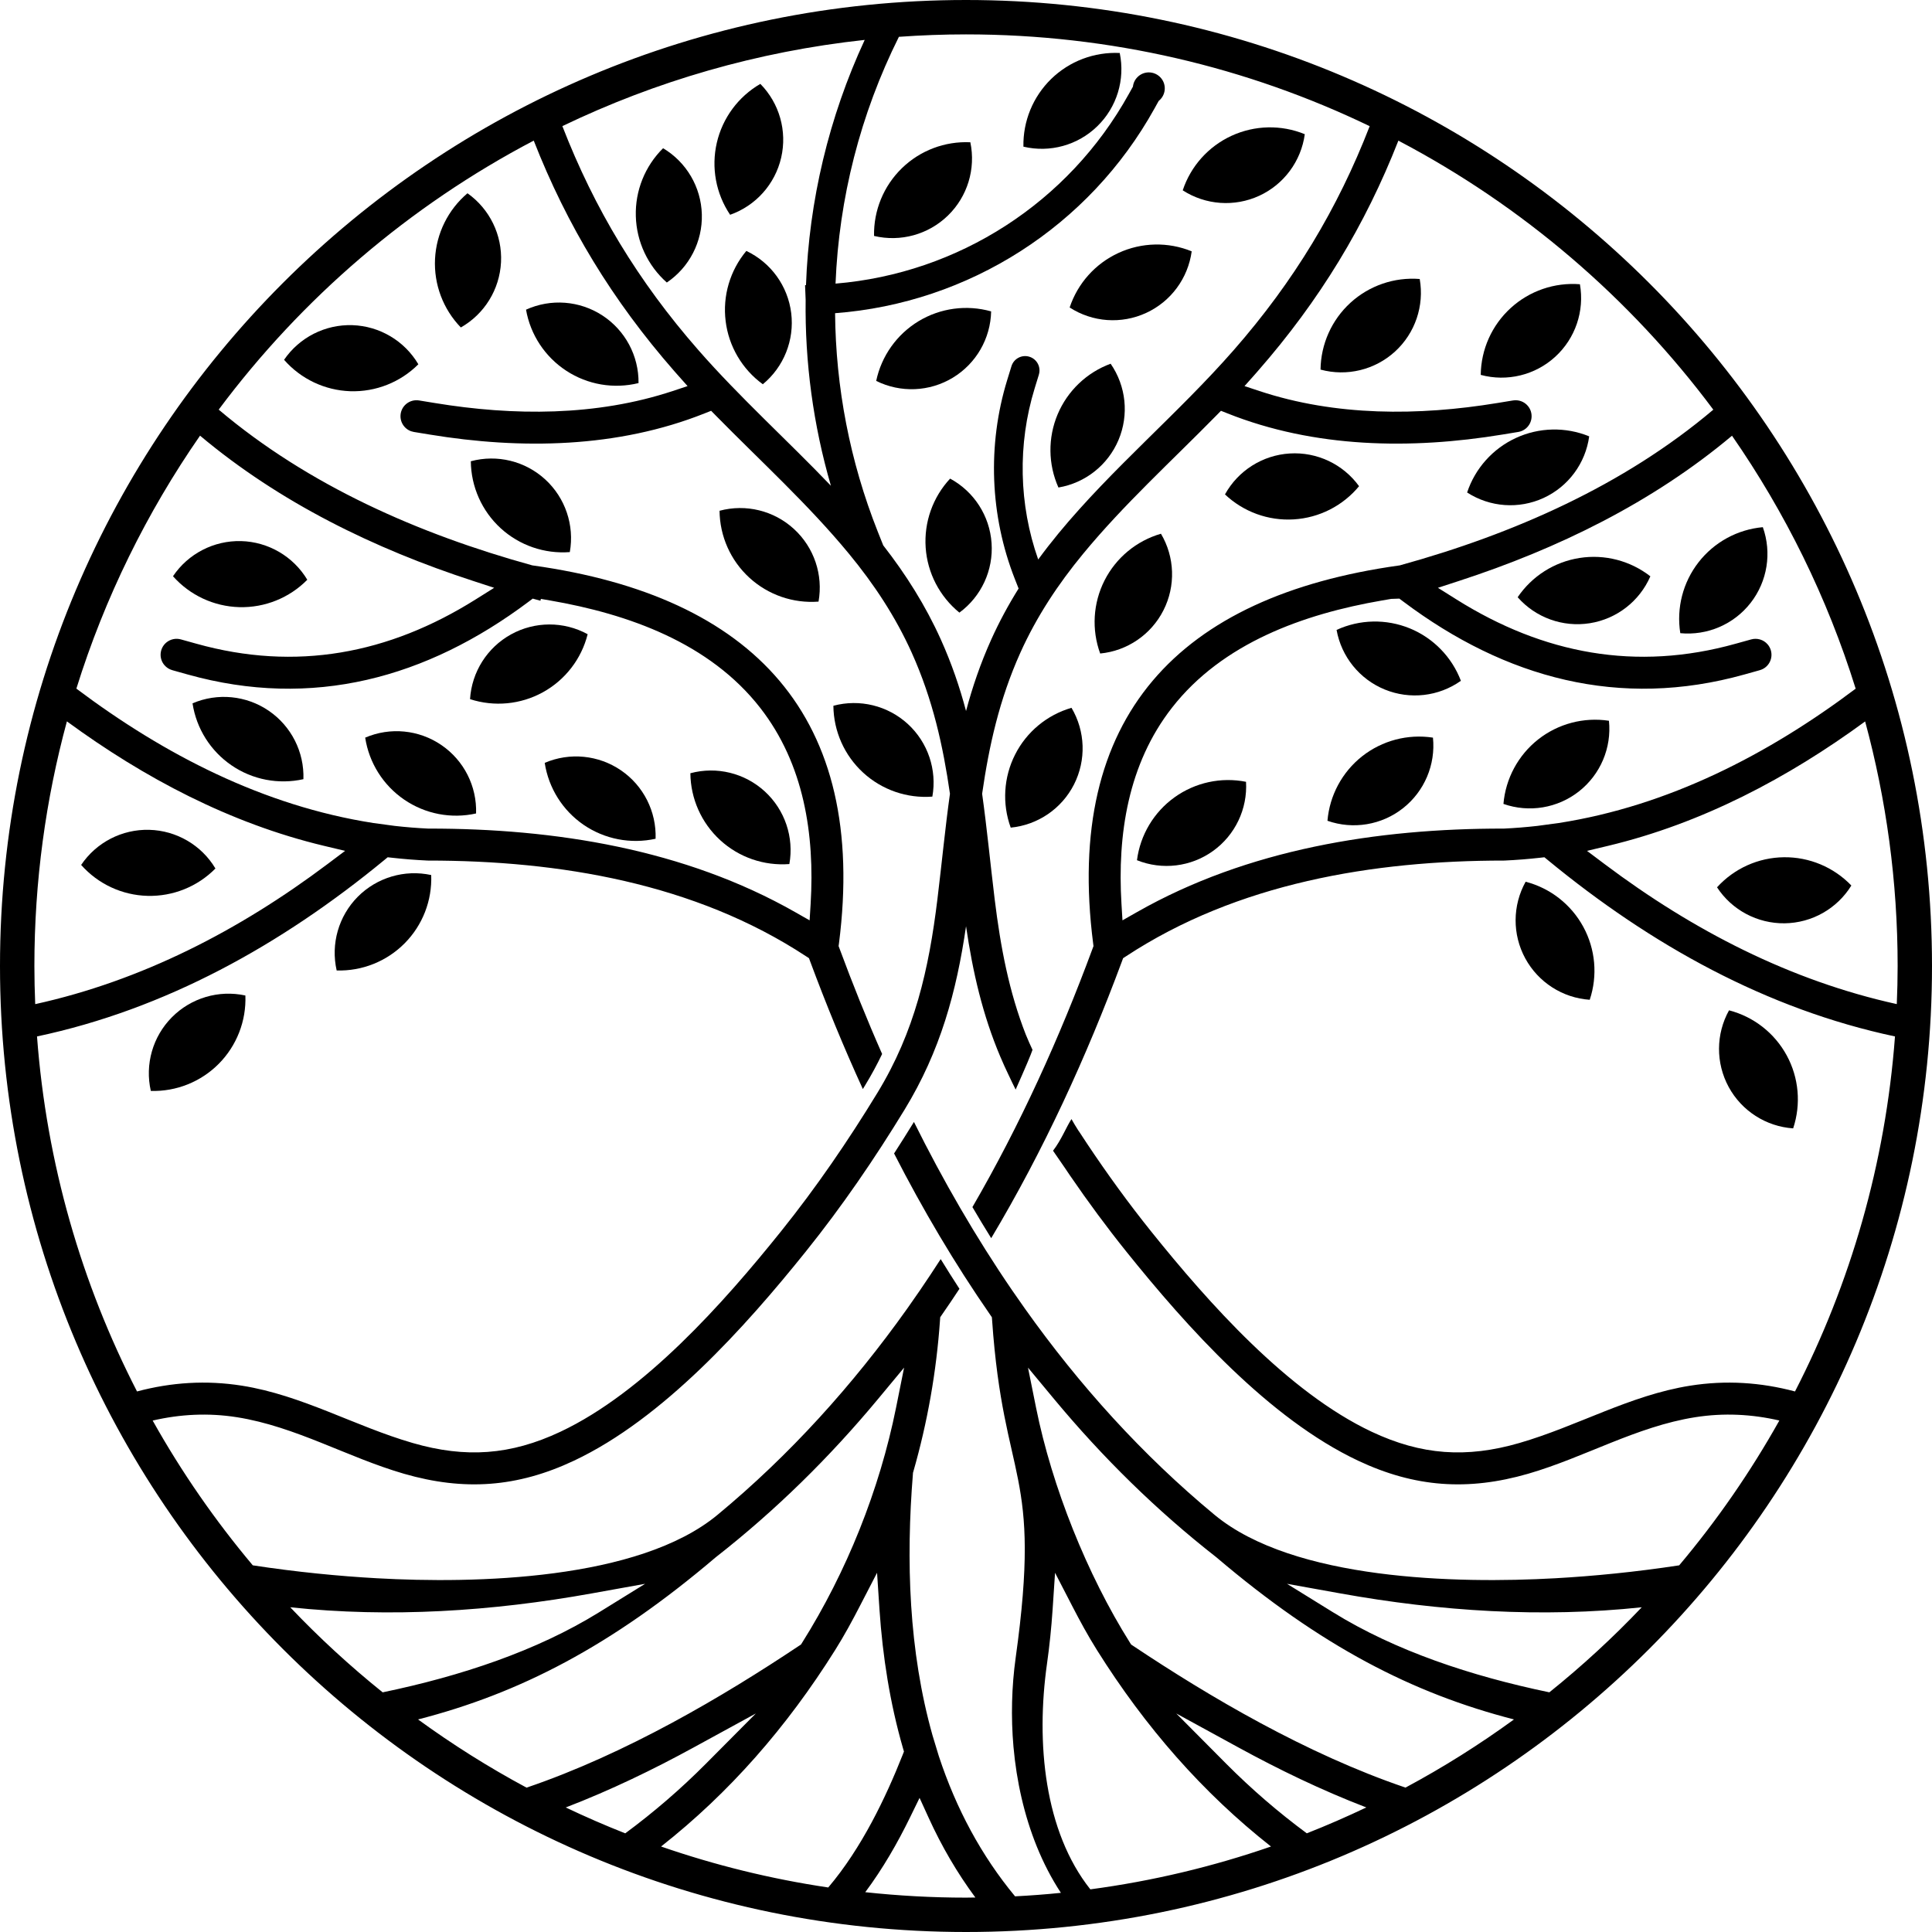<svg width="89" height="89" viewBox="0 0 89 89" fill="none" xmlns="http://www.w3.org/2000/svg">
<style>
  path {
    fill: #000;
  }
  @media (prefers-color-scheme: dark) {
    path {
      fill: #FFF;
    }
  }
</style>
<path fill-rule="evenodd" clip-rule="evenodd" d="M25.906 5.81C27.381 9.611 29.393 12.955 32.17 16.126C34.089 18.318 36.265 20.273 38.277 22.377C37.461 19.571 37.076 16.685 37.113 13.812L37.086 13.138L37.129 13.136C37.268 9.25 38.18 5.406 39.834 1.838C34.892 2.372 30.201 3.743 25.906 5.81ZM17.628 77.96C21.239 77.209 24.723 76.051 27.596 74.273L29.718 72.96L27.262 73.402C22.66 74.231 17.967 74.531 13.37 74.041C14.699 75.44 16.122 76.749 17.628 77.96ZM24.256 82.35C28.834 80.794 33.307 78.153 36.813 75.813L36.898 75.757L36.952 75.672C38.999 72.417 40.515 68.636 41.278 64.845L41.648 63.002L40.447 64.448C38.219 67.13 35.73 69.582 32.966 71.742C28.158 75.832 23.934 78.007 19.258 79.208C20.845 80.364 22.515 81.416 24.256 82.35ZM28.803 84.455C30.116 83.485 31.355 82.417 32.511 81.255L34.819 78.933L31.946 80.503C30.127 81.498 28.135 82.467 26.062 83.263C26.959 83.69 27.873 84.089 28.803 84.455ZM38.154 86.949C39.694 85.136 40.805 82.803 41.583 80.837L41.642 80.686L41.596 80.531C40.997 78.455 40.66 76.306 40.515 74.152L40.403 72.452L39.62 73.966C39.263 74.66 38.89 75.346 38.475 76.007C36.245 79.565 33.593 82.592 30.453 85.062C32.925 85.918 35.5 86.555 38.154 86.949ZM44.931 87.411C44.096 86.281 43.379 85.056 42.779 83.737L42.361 82.822L41.92 83.725C41.346 84.899 40.665 86.087 39.859 87.166C41.384 87.33 42.932 87.417 44.5 87.417C44.644 87.416 44.787 87.413 44.931 87.411ZM58.55 85.062C55.41 82.591 52.759 79.565 50.529 76.007C50.114 75.346 49.742 74.66 49.384 73.966L48.602 72.452L48.489 74.152C48.433 74.982 48.349 75.811 48.232 76.636C47.714 80.301 48.114 84.37 50.228 87.035C53.102 86.652 55.885 85.984 58.55 85.062ZM62.941 83.262C60.868 82.466 58.877 81.498 57.058 80.503L54.186 78.933L56.493 81.255C57.649 82.416 58.888 83.485 60.199 84.454C61.131 84.088 62.043 83.689 62.941 83.262ZM69.743 79.208C65.069 78.007 60.846 75.831 56.038 71.742C53.274 69.582 50.785 67.13 48.557 64.448L47.356 63.002L47.727 64.845C48.459 68.485 50.078 72.532 52.053 75.672L52.107 75.757L52.191 75.813C55.697 78.153 60.169 80.794 64.746 82.348C66.487 81.415 68.156 80.364 69.743 79.208ZM75.63 74.041C71.035 74.531 66.345 74.231 61.743 73.402L59.287 72.96L61.409 74.273C64.281 76.05 67.763 77.208 71.373 77.959C72.879 76.749 74.301 75.44 75.63 74.041ZM85.92 33.234C82.357 35.843 78.401 37.929 74.089 38.962L73.107 39.196L73.915 39.803C78.002 42.875 82.487 45.178 87.378 46.255C87.402 45.673 87.417 45.089 87.417 44.5C87.417 40.601 86.893 36.825 85.92 33.234ZM79.787 20.072C76.123 23.147 71.761 25.281 67.205 26.763L66.24 27.078L67.1 27.618C71.096 30.125 75.372 30.937 79.962 29.652L80.672 29.455C80.94 29.38 81.239 29.462 81.431 29.687C81.694 29.998 81.656 30.462 81.346 30.725C81.262 30.796 81.167 30.845 81.067 30.872L81.056 30.876L80.359 31.071C74.611 32.679 69.348 31.241 64.65 27.716L64.463 27.576L64.087 27.589L63.662 27.662C60.051 28.285 56.312 29.62 53.984 32.608C51.967 35.198 51.469 38.437 51.662 41.637L51.708 42.397L52.371 42.02C57.475 39.115 63.45 38.164 69.258 38.17H69.281C69.79 38.146 70.298 38.105 70.814 38.047L71.808 37.913C76.856 37.125 81.436 34.767 85.484 31.725C84.176 27.527 82.239 23.607 79.787 20.072ZM64.418 6.479C62.886 10.384 60.799 13.832 57.942 17.096C57.898 17.146 57.853 17.196 57.81 17.247L57.33 17.786L58.016 18.013C61.535 19.178 65.347 19.162 68.974 18.566L69.7 18.447C69.947 18.407 70.207 18.493 70.38 18.696C70.644 19.007 70.605 19.471 70.296 19.735C70.19 19.824 70.067 19.879 69.939 19.899H69.935L69.917 19.902L69.212 20.018C64.994 20.712 60.554 20.641 56.538 19.04L56.245 18.924L56.024 19.149C53.962 21.248 51.774 23.234 49.899 25.507C48.743 26.908 47.752 28.406 47.005 30.065C46.031 32.23 45.56 34.373 45.243 36.566C45.464 38.142 45.617 39.748 45.82 41.416C46.093 43.645 46.484 45.696 47.261 47.676L47.265 47.683L47.272 47.7C47.363 47.922 47.46 48.143 47.564 48.361C47.501 48.558 47.243 49.17 46.787 50.193C46.678 49.974 46.571 49.754 46.468 49.532L46.456 49.508C46.323 49.231 46.197 48.953 46.08 48.676L46.078 48.672C45.268 46.757 44.811 44.786 44.502 42.669C44.062 45.691 43.318 48.416 41.676 51.109C40.292 53.378 38.788 55.577 37.124 57.649C34.321 61.141 30.54 65.356 26.442 67.288C23.828 68.52 21.381 68.691 18.608 67.89C16.001 67.134 13.629 65.716 10.914 65.286C9.593 65.078 8.297 65.146 7.033 65.44C8.361 67.811 9.908 70.042 11.645 72.109C13.653 72.417 15.636 72.609 17.37 72.705C21.87 72.957 29.405 72.801 33.049 69.787C36.382 67.029 39.285 63.809 41.792 60.283L42.374 59.448C42.7 58.971 43.02 58.489 43.334 58.002C43.616 58.462 43.904 58.918 44.198 59.37C43.933 59.775 43.662 60.175 43.386 60.573L43.312 60.681L43.303 60.811C43.139 63.176 42.727 65.519 42.072 67.799L42.058 67.844L42.055 67.891C41.732 71.888 41.861 76.055 42.958 79.943L43.25 80.904C44.047 83.32 45.207 85.482 46.76 87.357C47.468 87.321 48.173 87.268 48.872 87.196C48.435 86.532 48.066 85.813 47.759 85.056C47.18 83.624 46.828 82.056 46.687 80.469C46.566 79.09 46.603 77.697 46.788 76.367C48.009 67.621 46.23 68.426 45.702 60.811L45.692 60.681L45.618 60.573C43.973 58.199 42.503 55.708 41.187 53.136C41.497 52.656 41.802 52.17 42.102 51.684C43.437 54.371 44.938 56.975 46.631 59.448L47.214 60.283C49.719 63.809 52.623 67.029 55.955 69.787C59.599 72.801 67.134 72.957 71.634 72.705C73.367 72.609 75.348 72.417 77.354 72.109C79.093 70.044 80.638 67.81 81.968 65.438C80.706 65.146 79.41 65.078 78.091 65.286C75.375 65.716 73.004 67.134 70.396 67.89C67.623 68.691 65.176 68.52 62.562 67.288C58.464 65.356 54.683 61.141 51.88 57.649C50.981 56.529 50.127 55.37 49.314 54.184L49.301 54.165L49.299 54.163L49.027 53.76L49.02 53.751L49.014 53.742L49.002 53.724L48.989 53.705C48.83 53.473 48.67 53.24 48.509 53.009C48.897 52.505 49.116 51.922 49.359 51.552C49.449 51.715 49.566 51.908 49.689 52.1L49.69 52.096C49.82 52.297 49.951 52.495 50.083 52.693L50.084 52.695C51.009 54.08 51.987 55.43 53.029 56.728C55.673 60.022 59.33 64.137 63.189 65.956C65.483 67.036 67.556 67.178 69.987 66.475C72.661 65.701 75.083 64.272 77.86 63.833C79.504 63.573 81.11 63.678 82.689 64.099C85.243 59.133 86.857 53.602 87.295 47.745C81.384 46.491 76.057 43.535 71.301 39.619L71.145 39.491L70.947 39.513C70.406 39.574 69.863 39.617 69.32 39.642L69.307 39.643H69.284C63.248 39.643 56.993 40.683 51.867 44.056L51.737 44.14L51.683 44.287C50.048 48.691 48.073 52.998 45.661 57.038C45.366 56.564 45.078 56.087 44.796 55.606C46.996 51.816 48.815 47.797 50.333 43.692L50.373 43.583L50.358 43.467C49.016 32.997 54.303 27.468 64.446 26.05L64.477 26.046L64.507 26.038C69.709 24.6 74.794 22.368 78.926 18.872C75.093 13.731 70.134 9.48 64.418 6.479ZM44.5 1.584C43.461 1.584 42.43 1.623 41.409 1.696C39.63 5.262 38.647 9.14 38.49 13.065C44.152 12.595 49.228 9.33 51.998 4.335L52.19 3.991C52.209 3.81 52.296 3.636 52.446 3.509C52.755 3.247 53.219 3.285 53.483 3.595C53.745 3.904 53.707 4.368 53.397 4.632L53.377 4.648L53.186 4.993C50.174 10.426 44.635 13.961 38.469 14.428C38.499 17.83 39.147 21.243 40.436 24.493L40.687 25.123C41.736 26.467 42.638 27.899 43.341 29.46C43.839 30.566 44.212 31.659 44.502 32.754C44.793 31.659 45.165 30.566 45.663 29.46C46.031 28.643 46.453 27.863 46.923 27.111L46.75 26.672C45.603 23.754 45.478 20.499 46.399 17.502L46.594 16.87C46.7 16.522 47.071 16.325 47.419 16.433C47.768 16.54 47.964 16.91 47.856 17.258L47.857 17.259L47.663 17.89C46.872 20.462 46.933 23.243 47.826 25.774C48.125 25.365 48.438 24.964 48.763 24.569C51.242 21.564 54.268 19.058 56.835 16.126C59.611 12.955 61.624 9.613 63.096 5.812C57.471 3.102 51.163 1.584 44.5 1.584ZM3.082 33.231C2.107 36.823 1.584 40.6 1.584 44.5C1.584 45.089 1.599 45.674 1.622 46.257C6.515 45.179 11 42.877 15.09 39.803L15.897 39.196L14.915 38.962C10.602 37.929 6.645 35.841 3.082 33.231ZM9.215 20.069C6.763 23.605 4.826 27.525 3.518 31.722C7.566 34.766 12.147 37.125 17.196 37.913L18.191 38.047C18.707 38.105 19.214 38.146 19.724 38.17H19.747C25.555 38.164 31.529 39.115 36.633 42.02L37.296 42.397L37.343 41.637C37.535 38.437 37.038 35.198 35.02 32.608C32.693 29.62 28.953 28.285 25.342 27.662L24.917 27.589L24.895 27.674L24.541 27.576L24.355 27.716C19.657 31.241 14.393 32.679 8.645 31.071L7.953 30.877L7.937 30.872C7.799 30.833 7.672 30.756 7.573 30.639C7.31 30.33 7.348 29.865 7.658 29.602C7.852 29.439 8.105 29.391 8.333 29.455L9.042 29.652C13.633 30.937 17.909 30.125 21.904 27.618L22.765 27.078L21.8 26.763C17.243 25.281 12.879 23.146 9.215 20.069ZM1.705 47.745C2.143 53.603 3.758 59.133 6.312 64.099C7.892 63.678 9.499 63.573 11.145 63.833C13.921 64.272 16.343 65.701 19.017 66.475C21.448 67.178 23.521 67.036 25.815 65.956C29.675 64.137 33.332 60.022 35.975 56.728C37.6 54.704 39.069 52.557 40.419 50.343C42.14 47.52 42.789 44.658 43.184 41.416C43.388 39.748 43.54 38.142 43.761 36.566C43.445 34.373 42.974 32.23 41.999 30.065C41.252 28.406 40.262 26.908 39.106 25.507C37.231 23.234 35.042 21.248 32.98 19.149L32.759 18.924L32.466 19.04C28.451 20.641 24.01 20.712 19.792 20.018L19.073 19.9H19.072L19.066 19.899C18.9 19.871 18.742 19.788 18.624 19.649C18.361 19.339 18.399 18.875 18.709 18.612C18.881 18.467 19.099 18.414 19.304 18.447L20.031 18.566C23.657 19.162 27.47 19.178 30.989 18.013L31.674 17.786L31.195 17.247C31.151 17.196 31.107 17.146 31.062 17.096C28.205 13.832 26.118 10.383 24.587 6.477C18.868 9.478 13.909 13.729 10.075 18.87C14.208 22.367 19.296 24.6 24.497 26.038L24.527 26.046L24.558 26.05C34.702 27.468 39.988 32.997 38.647 43.467L38.631 43.583L38.672 43.692C39.278 45.329 39.93 46.953 40.636 48.553C40.404 49.038 40.144 49.519 39.852 49.998L39.748 50.168C38.864 48.238 38.058 46.272 37.321 44.287L37.267 44.14L37.138 44.056C32.012 40.683 25.756 39.643 19.721 39.643H19.698L19.685 39.642C19.141 39.617 18.599 39.574 18.058 39.513L17.859 39.491L17.704 39.619C12.946 43.535 7.618 46.492 1.705 47.745ZM44.5 -7.62939e-06C69.078 -7.62939e-06 89 19.924 89 44.5C89 69.076 69.078 89 44.5 89C19.924 89 0 69.076 0 44.5C0 19.924 19.924 -7.62939e-06 44.5 -7.62939e-06Z" />
<path fill-rule="evenodd" clip-rule="evenodd" d="M65.401 12.852C65.618 14.086 65.189 15.348 64.264 16.194C63.339 17.04 62.043 17.355 60.832 17.026C60.846 15.854 61.344 14.739 62.21 13.947C63.076 13.156 64.232 12.759 65.401 12.852Z" />
<path fill-rule="evenodd" clip-rule="evenodd" d="M72.781 13.094C72.998 14.33 72.569 15.59 71.643 16.436C70.718 17.282 69.424 17.597 68.212 17.27C68.225 16.097 68.724 14.982 69.591 14.191C70.456 13.399 71.612 13.002 72.781 13.094Z" />
<path fill-rule="evenodd" clip-rule="evenodd" d="M76.026 26.549C75.525 27.7 74.473 28.515 73.233 28.71C71.995 28.905 70.741 28.454 69.913 27.512C70.571 26.541 71.601 25.886 72.761 25.704C73.919 25.521 75.101 25.828 76.026 26.549Z" />
<path fill-rule="evenodd" clip-rule="evenodd" d="M57.4 36.015C57.472 37.267 56.899 38.469 55.88 39.201C54.862 39.933 53.54 40.094 52.376 39.627C52.526 38.464 53.152 37.415 54.104 36.731C55.056 36.046 56.25 35.786 57.4 36.015Z" />
<path fill-rule="evenodd" clip-rule="evenodd" d="M67.298 31.362C66.275 32.087 64.951 32.238 63.79 31.763C62.63 31.289 61.792 30.252 61.571 29.018C62.636 28.528 63.857 28.503 64.943 28.946C66.028 29.391 66.881 30.267 67.298 31.362Z" />
<path fill-rule="evenodd" clip-rule="evenodd" d="M74.118 33.203C74.247 34.45 73.726 35.676 72.741 36.453C71.756 37.23 70.442 37.449 69.258 37.033C69.357 35.866 69.937 34.789 70.857 34.063C71.779 33.338 72.96 33.026 74.118 33.203Z" />
<path fill-rule="evenodd" clip-rule="evenodd" d="M66.011 33.98C66.138 35.227 65.618 36.453 64.633 37.23C63.649 38.007 62.334 38.226 61.151 37.81C61.249 36.642 61.828 35.566 62.748 34.839C63.67 34.114 64.851 33.802 66.011 33.98Z" />
<path fill-rule="evenodd" clip-rule="evenodd" d="M85.285 40.793C84.626 41.861 83.467 42.516 82.214 42.533C80.959 42.549 79.783 41.924 79.097 40.875C79.887 40.006 81 39.505 82.174 39.49C83.346 39.475 84.473 39.947 85.285 40.793Z" />
<path fill-rule="evenodd" clip-rule="evenodd" d="M73.233 46.056C71.982 45.971 70.862 45.25 70.263 44.149C69.664 43.047 69.671 41.714 70.28 40.618C71.415 40.913 72.377 41.665 72.937 42.696C73.497 43.726 73.605 44.944 73.233 46.056Z" />
<path fill-rule="evenodd" clip-rule="evenodd" d="M82.604 51.98C81.353 51.894 80.232 51.174 79.633 50.072C79.035 48.969 79.041 47.638 79.65 46.542C80.785 46.836 81.748 47.589 82.308 48.62C82.868 49.65 82.974 50.867 82.604 51.98Z" />
<path fill-rule="evenodd" clip-rule="evenodd" d="M49.36 32.606C50 33.685 50.043 35.017 49.476 36.136C48.908 37.254 47.809 38.004 46.56 38.126C46.158 37.024 46.232 35.804 46.763 34.758C47.292 33.712 48.234 32.933 49.36 32.606Z" />
<path fill-rule="evenodd" clip-rule="evenodd" d="M53.481 24.587C54.12 25.665 54.164 26.996 53.596 28.114C53.029 29.233 51.928 29.985 50.681 30.105C50.279 29.003 50.352 27.784 50.882 26.738C51.413 25.692 52.354 24.913 53.481 24.587Z" />
<path fill-rule="evenodd" clip-rule="evenodd" d="M56.43 22.776C57.036 21.678 58.163 20.966 59.415 20.89C60.667 20.813 61.87 21.381 62.607 22.397C61.86 23.301 60.772 23.855 59.601 23.926C58.43 23.999 57.283 23.581 56.43 22.776Z" />
<path fill-rule="evenodd" clip-rule="evenodd" d="M51.163 16.755C51.876 17.787 52.014 19.111 51.526 20.267C51.039 21.422 49.995 22.25 48.758 22.458C48.28 21.388 48.267 20.165 48.722 19.085C49.178 18.004 50.062 17.16 51.163 16.755Z" />
<path fill-rule="evenodd" clip-rule="evenodd" d="M54.897 11.578C54.728 12.821 53.937 13.892 52.797 14.416C51.657 14.941 50.329 14.846 49.275 14.165C49.645 13.052 50.459 12.142 51.525 11.652C52.59 11.161 53.811 11.134 54.897 11.578Z" />
<path fill-rule="evenodd" clip-rule="evenodd" d="M43.768 22.048C44.872 22.645 45.592 23.765 45.678 25.017C45.765 26.268 45.207 27.477 44.196 28.221C43.286 27.48 42.723 26.397 42.642 25.226C42.562 24.056 42.969 22.906 43.768 22.048Z" />
<path fill-rule="evenodd" clip-rule="evenodd" d="M45.658 14.345C45.631 15.599 44.964 16.752 43.89 17.401C42.817 18.05 41.486 18.105 40.363 17.547C40.605 16.4 41.312 15.404 42.315 14.796C43.319 14.19 44.529 14.026 45.658 14.345Z" />
<path fill-rule="evenodd" clip-rule="evenodd" d="M44.7 6.554C44.956 7.783 44.567 9.056 43.667 9.93C42.768 10.805 41.484 11.159 40.264 10.869C40.241 9.697 40.705 8.566 41.546 7.749C42.386 6.931 43.529 6.499 44.7 6.554Z" />
<path fill-rule="evenodd" clip-rule="evenodd" d="M51.582 2.441C51.837 3.668 51.448 4.942 50.548 5.816C49.649 6.691 48.365 7.046 47.145 6.756C47.122 5.582 47.586 4.453 48.426 3.635C49.267 2.817 50.41 2.385 51.582 2.441Z" />
<path fill-rule="evenodd" clip-rule="evenodd" d="M34.381 11.559C35.515 12.097 36.294 13.176 36.448 14.422C36.601 15.666 36.108 16.904 35.14 17.701C34.192 17.011 33.571 15.959 33.428 14.796C33.283 13.631 33.629 12.459 34.381 11.559Z" />
<path fill-rule="evenodd" clip-rule="evenodd" d="M30.546 6.828C31.624 7.471 32.297 8.62 32.331 9.874C32.366 11.127 31.758 12.312 30.718 13.015C29.839 12.237 29.322 11.131 29.29 9.959C29.256 8.785 29.712 7.652 30.546 6.828Z" />
<path fill-rule="evenodd" clip-rule="evenodd" d="M35.026 3.864C35.906 4.758 36.268 6.039 35.986 7.261C35.704 8.484 34.817 9.477 33.634 9.894C32.979 8.921 32.757 7.72 33.021 6.577C33.285 5.435 34.011 4.452 35.026 3.864Z" />
<path fill-rule="evenodd" clip-rule="evenodd" d="M24.232 14.265C25.374 13.746 26.702 13.848 27.752 14.533C28.802 15.219 29.43 16.394 29.415 17.647C28.274 17.928 27.071 17.723 26.089 17.081C25.107 16.44 24.433 15.42 24.232 14.265Z" />
<path fill-rule="evenodd" clip-rule="evenodd" d="M13.086 16.575C13.794 15.54 14.983 14.938 16.236 14.979C17.49 15.022 18.635 15.702 19.272 16.781C18.443 17.611 17.307 18.06 16.135 18.022C14.962 17.982 13.859 17.458 13.086 16.575Z" />
<path fill-rule="evenodd" clip-rule="evenodd" d="M21.689 21.248C22.901 20.922 24.194 21.239 25.118 22.087C26.042 22.936 26.469 24.197 26.249 25.433C25.08 25.522 23.924 25.123 23.06 24.33C22.196 23.536 21.7 22.42 21.689 21.248Z" />
<path fill-rule="evenodd" clip-rule="evenodd" d="M38.391 32.512C39.602 32.187 40.895 32.504 41.821 33.352C42.744 34.2 43.171 35.462 42.95 36.697C41.781 36.786 40.626 36.387 39.762 35.593C38.898 34.8 38.402 33.685 38.391 32.512Z" />
<path fill-rule="evenodd" clip-rule="evenodd" d="M33.147 23.529C34.359 23.204 35.652 23.521 36.576 24.37C37.501 25.218 37.927 26.48 37.707 27.714C36.538 27.804 35.383 27.404 34.519 26.611C33.655 25.819 33.158 24.702 33.147 23.529Z" />
<path fill-rule="evenodd" clip-rule="evenodd" d="M31.803 35.62C33.015 35.294 34.307 35.611 35.232 36.459C36.156 37.307 36.583 38.569 36.363 39.804C35.193 39.893 34.039 39.495 33.175 38.701C32.311 37.908 31.814 36.792 31.803 35.62Z" />
<path fill-rule="evenodd" clip-rule="evenodd" d="M21.653 32.207C21.731 30.955 22.443 29.83 23.541 29.224C24.639 28.618 25.971 28.614 27.071 29.216C26.785 30.354 26.039 31.321 25.012 31.888C23.985 32.455 22.769 32.57 21.653 32.207Z" />
<path fill-rule="evenodd" clip-rule="evenodd" d="M25.093 35.142C26.245 34.649 27.571 34.779 28.607 35.487C29.642 36.194 30.243 37.384 30.201 38.638C29.057 38.892 27.857 38.66 26.888 37.999C25.921 37.337 25.271 36.303 25.093 35.142Z" />
<path fill-rule="evenodd" clip-rule="evenodd" d="M8.869 32.4C10.022 31.906 11.348 32.036 12.383 32.744C13.418 33.453 14.02 34.64 13.977 35.894C12.832 36.149 11.632 35.919 10.665 35.256C9.697 34.594 9.046 33.56 8.869 32.4Z" />
<path fill-rule="evenodd" clip-rule="evenodd" d="M7.969 26.545C8.669 25.504 9.853 24.895 11.107 24.926C12.36 24.96 13.511 25.632 14.156 26.707C13.332 27.543 12.199 28 11.027 27.969C9.854 27.938 8.747 27.422 7.969 26.545Z" />
<path fill-rule="evenodd" clip-rule="evenodd" d="M3.738 39.844C4.439 38.804 5.623 38.194 6.876 38.227C8.129 38.26 9.281 38.931 9.924 40.008C9.102 40.843 7.969 41.3 6.796 41.269C5.624 41.239 4.516 40.723 3.738 39.844Z" />
<path fill-rule="evenodd" clip-rule="evenodd" d="M15.509 44.706C15.231 43.484 15.597 42.203 16.479 41.312C17.363 40.422 18.64 40.044 19.864 40.31C19.91 41.482 19.468 42.621 18.641 43.454C17.815 44.287 16.682 44.741 15.509 44.706Z" />
<path fill-rule="evenodd" clip-rule="evenodd" d="M6.948 50.255C6.669 49.033 7.035 47.752 7.919 46.861C8.801 45.971 10.078 45.592 11.304 45.859C11.349 47.031 10.905 48.17 10.08 49.003C9.254 49.836 8.12 50.29 6.948 50.255Z" />
<path fill-rule="evenodd" clip-rule="evenodd" d="M60.107 6.182C59.938 7.424 59.145 8.495 58.007 9.019C56.867 9.543 55.538 9.448 54.484 8.768C54.853 7.654 55.668 6.745 56.735 6.254C57.801 5.765 59.022 5.737 60.107 6.182Z" />
<path fill-rule="evenodd" clip-rule="evenodd" d="M73.208 20.101C73.039 21.344 72.246 22.415 71.107 22.939C69.968 23.463 68.639 23.368 67.585 22.687C67.955 21.574 68.77 20.664 69.836 20.174C70.901 19.683 72.123 19.657 73.208 20.101Z" />
<path fill-rule="evenodd" clip-rule="evenodd" d="M21.535 8.903C22.56 9.629 23.142 10.826 23.08 12.078C23.017 13.332 22.319 14.466 21.229 15.085C20.412 14.242 19.982 13.099 20.04 11.928C20.099 10.756 20.64 9.661 21.535 8.903Z" />
<path fill-rule="evenodd" clip-rule="evenodd" d="M81.207 24.285C81.628 25.466 81.417 26.781 80.647 27.77C79.877 28.759 78.653 29.288 77.405 29.168C77.221 28.01 77.525 26.827 78.246 25.901C78.966 24.976 80.038 24.39 81.207 24.285Z" />
<path fill-rule="evenodd" clip-rule="evenodd" d="M16.823 33.98C17.977 33.485 19.301 33.615 20.336 34.324C21.372 35.032 21.973 36.22 21.931 37.473C20.786 37.729 19.587 37.498 18.619 36.835C17.65 36.172 17 35.138 16.823 33.98Z" />
</svg>



